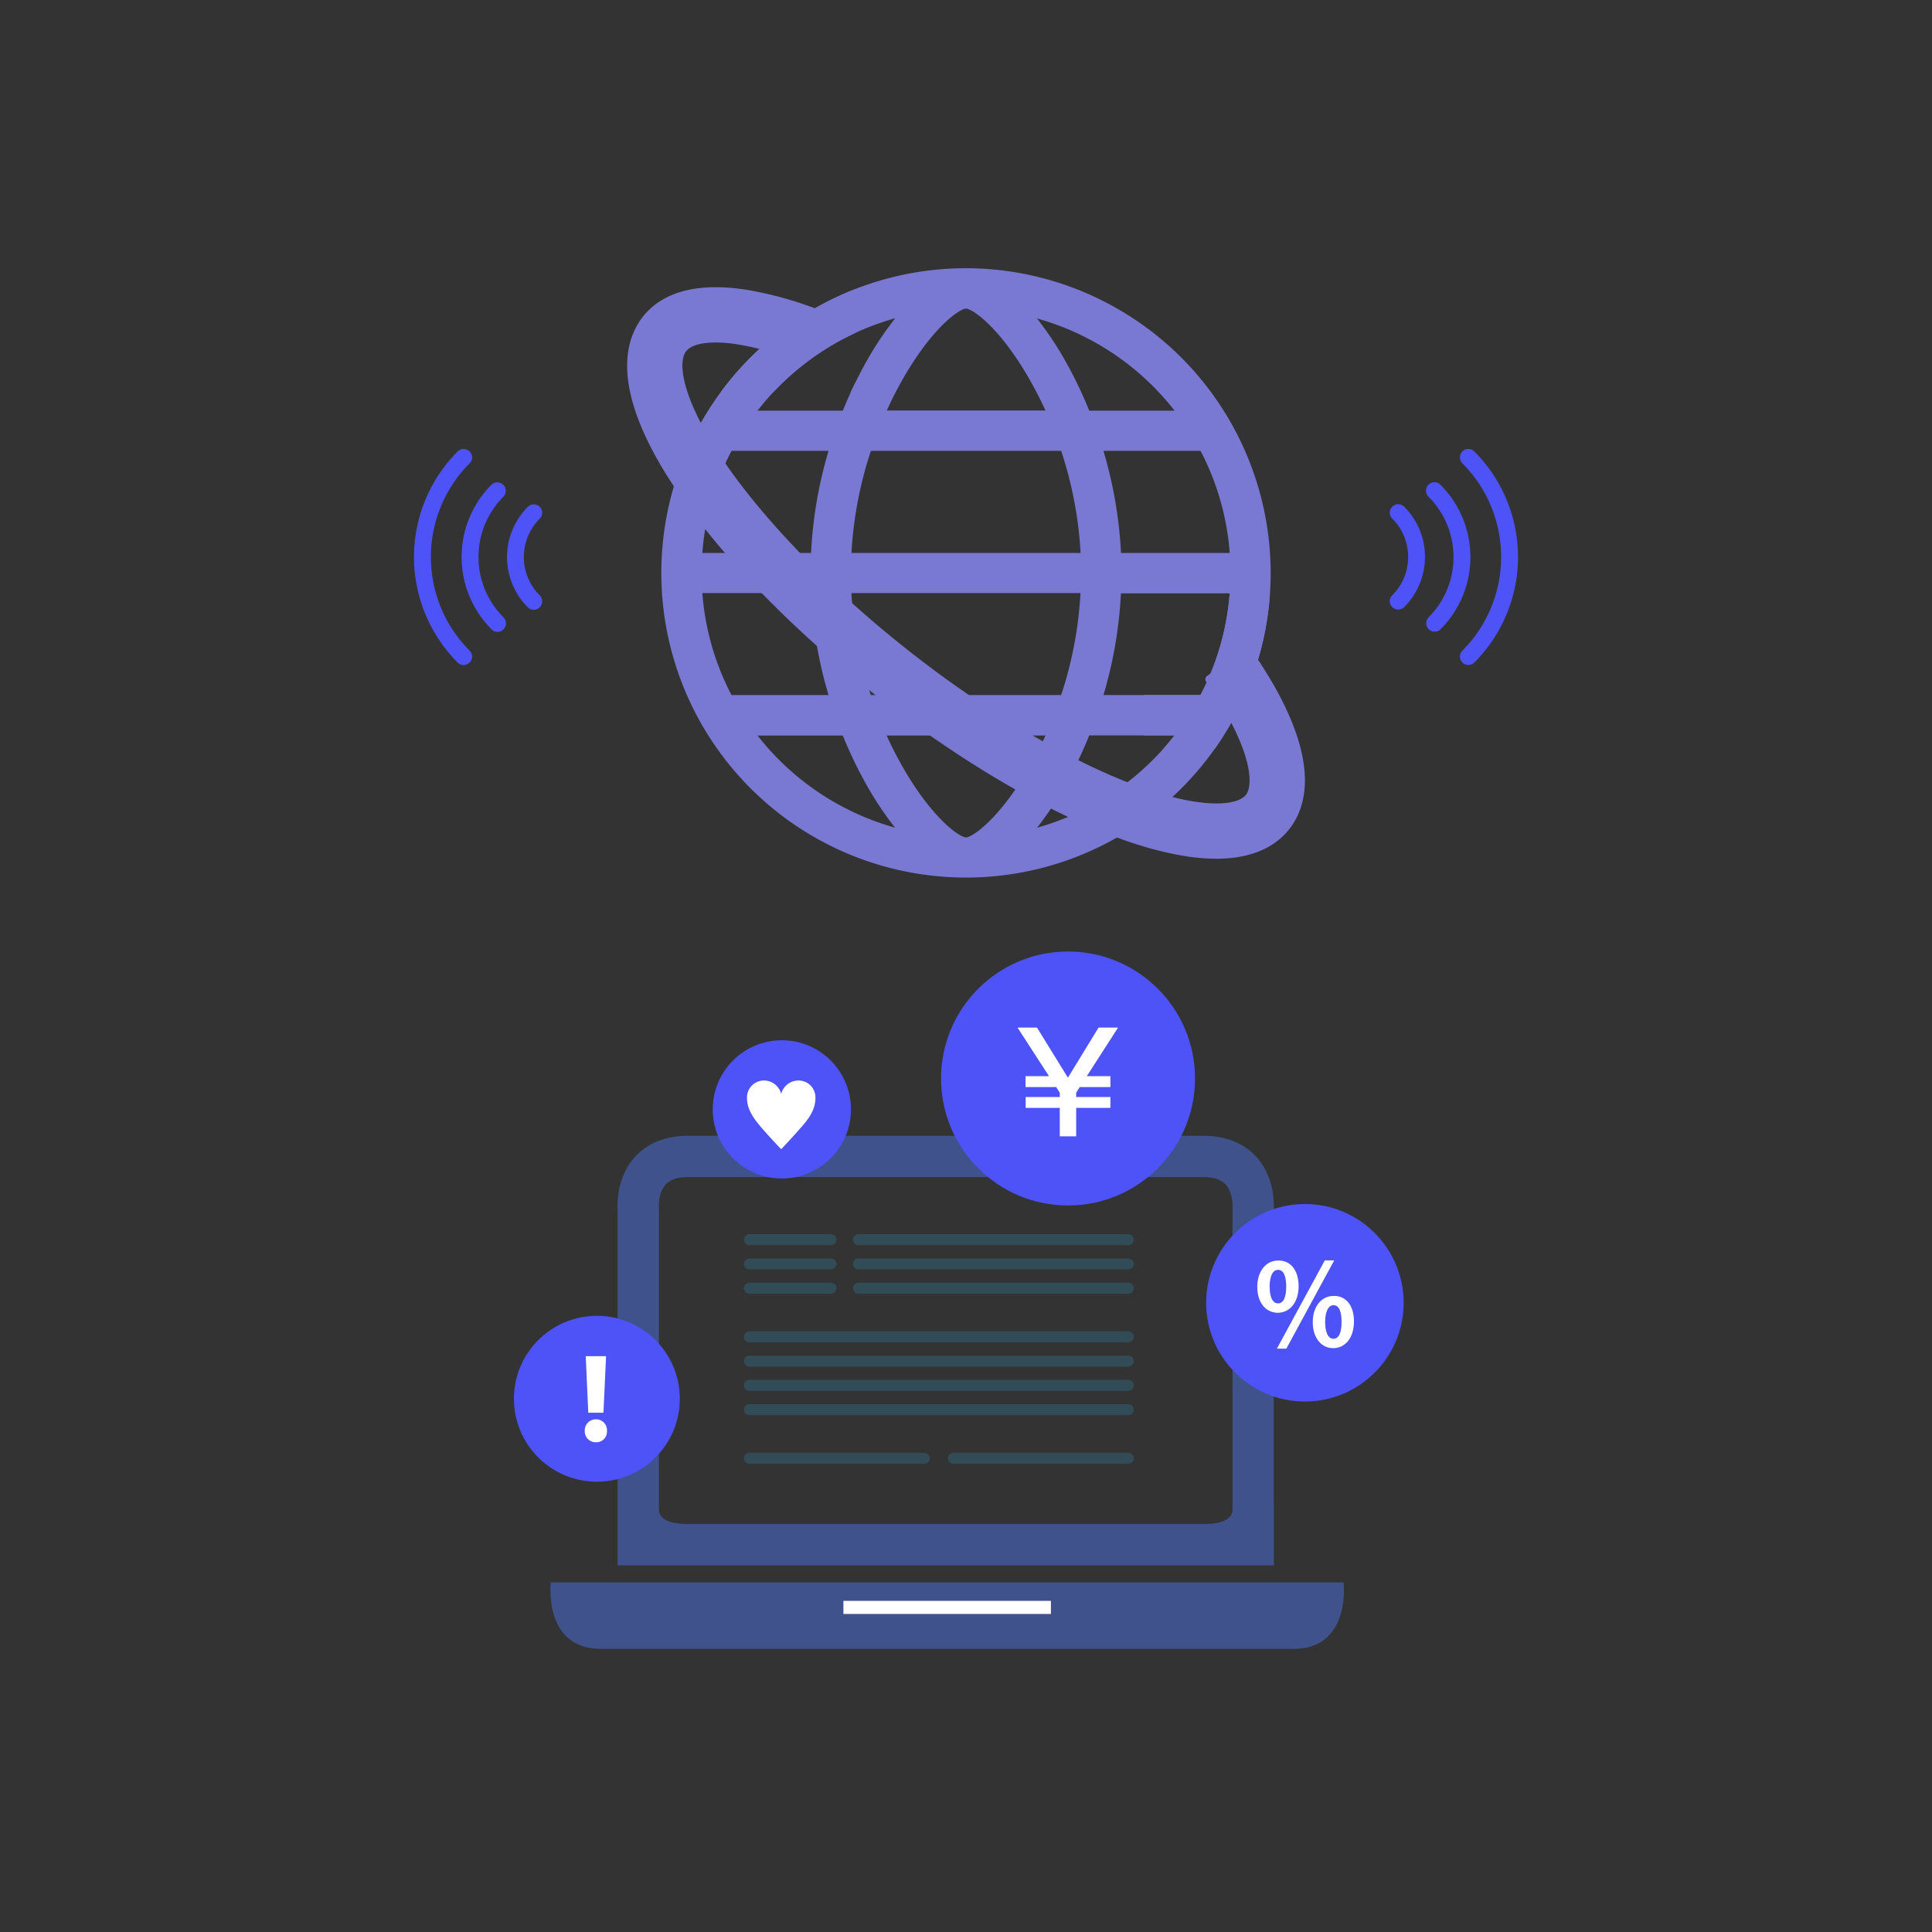 <svg id="デザイン" xmlns="http://www.w3.org/2000/svg" xmlns:xlink="http://www.w3.org/1999/xlink" viewBox="0 0 630 630"><rect x="0" y="0" width="630" height="630" fill="#333333" stroke="none"/><defs><style>.cls-1,.cls-7{fill:none;}.cls-2{fill:#3f528c;}.cls-3{clip-path:url(#clip-path);}.cls-4{clip-path:url(#clip-path-2);}.cls-5{fill:#fff;}.cls-6{fill:#4d53f7;}.cls-7{stroke:#314b57;stroke-linecap:round;stroke-width:3.6px;}.cls-8{fill:#7979d3;stroke:#7979d3;stroke-linejoin:round;stroke-width:2.7px;}</style><clipPath id="clip-path"><rect class="cls-1" x="216.96" y="77.59" width="61.96" height="50.2"/></clipPath><clipPath id="clip-path-2"><rect class="cls-1" x="373" y="194.02" width="47.45" height="50.2"/></clipPath></defs><path class="cls-2" d="M315,88.81a98,98,0,1,0,98,98A98.15,98.15,0,0,0,315,88.81Zm0,185.62c-3,0-12.58-7.19-22.3-24.51a123.76,123.76,0,0,1-5.65-11.44H343a123.76,123.76,0,0,1-5.65,11.44C327.58,267.24,318,274.43,315,274.43ZM283,228a129.24,129.24,0,0,1-6.79-35.95h77.54A129.24,129.24,0,0,1,347,228Zm-55.44-35.95h38.19A139.16,139.16,0,0,0,272,228H237.72A87,87,0,0,1,227.58,192.08ZM315,99.27c3,0,12.58,7.19,22.3,24.51A122.5,122.5,0,0,1,343,135.22h-55.9a122.5,122.5,0,0,1,5.65-11.44C302.42,106.46,312,99.27,315,99.27Zm32,46.4a129.24,129.24,0,0,1,6.79,36H276.23a129.24,129.24,0,0,1,6.79-36Zm-81.21,36H227.58a87,87,0,0,1,10.14-36H272A139.16,139.16,0,0,0,265.77,181.62Zm98.46,10.46h38.19A87.14,87.14,0,0,1,392.28,228H358A139.16,139.16,0,0,0,364.23,192.08Zm0-10.46a139.16,139.16,0,0,0-6.26-36h34.31a87.1,87.1,0,0,1,10.14,36Zm21.47-46.4H354.27a137,137,0,0,0-7.85-16.55,106.86,106.86,0,0,0-11.93-17.21A87.79,87.79,0,0,1,385.7,135.22Zm-90.19-33.76a106.86,106.86,0,0,0-11.93,17.21,137,137,0,0,0-7.85,16.55H244.3A87.79,87.79,0,0,1,295.51,101.46Zm-51.21,137h31.43A137,137,0,0,0,283.58,255a107.31,107.31,0,0,0,11.93,17.21A87.79,87.79,0,0,1,244.3,238.48Zm90.19,33.76A107.31,107.31,0,0,0,346.42,255a137,137,0,0,0,7.85-16.55H385.7A87.79,87.79,0,0,1,334.49,272.24Z"/><path class="cls-2" d="M396.59,278.67a63,63,0,0,1-9.73-.81C367,274.79,340.62,263,312.62,244.54,285,226.35,258.74,203.78,238.79,181c-28-32-38.66-58.26-30-74,3.81-6.94,12.88-14.51,34.37-11.19a119.71,119.71,0,0,1,23.5,6.52l-5.44,14.34a104.06,104.06,0,0,0-20.41-5.7c-9.78-1.52-16.56-.27-18.59,3.42-4,7.2,3.16,28,28.13,56.48,19.07,21.78,44.18,43.39,70.72,60.84,25.82,17,50.66,28.27,68.16,31,9.53,1.48,16.25.33,18.42-3.14,2.88-4.6,1.14-17.33-13.24-38.07l12.6-8.74c20.86,30.1,18.93,46.49,13.64,54.94C417.32,273,410.52,278.67,396.59,278.67Z"/><g class="cls-3"><path class="cls-2" d="M315,88.81a98,98,0,1,0,98,98A98.15,98.15,0,0,0,315,88.81Zm0,185.62c-3,0-12.58-7.19-22.3-24.51a123.76,123.76,0,0,1-5.65-11.44H343a123.76,123.76,0,0,1-5.65,11.44C327.58,267.24,318,274.43,315,274.43ZM283,228a129.24,129.24,0,0,1-6.79-35.95h77.54A129.24,129.24,0,0,1,347,228Zm-55.44-35.95h38.19A139.16,139.16,0,0,0,272,228H237.72A87,87,0,0,1,227.58,192.08ZM315,99.27c3,0,12.58,7.19,22.3,24.51A122.5,122.5,0,0,1,343,135.22h-55.9a122.5,122.5,0,0,1,5.65-11.44C302.42,106.46,312,99.27,315,99.27Zm32,46.4a129.24,129.24,0,0,1,6.79,36H276.23a129.24,129.24,0,0,1,6.79-36Zm-81.21,36H227.58a87,87,0,0,1,10.14-36H272A139.16,139.16,0,0,0,265.77,181.62Zm98.46,10.46h38.19A87.14,87.14,0,0,1,392.28,228H358A139.16,139.16,0,0,0,364.23,192.08Zm0-10.46a139.16,139.16,0,0,0-6.26-36h34.31a87.1,87.1,0,0,1,10.14,36Zm21.47-46.4H354.27a137,137,0,0,0-7.85-16.55,106.86,106.86,0,0,0-11.93-17.21A87.79,87.79,0,0,1,385.7,135.22Zm-90.19-33.76a106.86,106.86,0,0,0-11.93,17.21,137,137,0,0,0-7.85,16.55H244.3A87.79,87.79,0,0,1,295.51,101.46Zm-51.21,137h31.43A137,137,0,0,0,283.58,255a107.31,107.31,0,0,0,11.93,17.21A87.79,87.79,0,0,1,244.3,238.48Zm90.19,33.76A107.31,107.31,0,0,0,346.42,255a137,137,0,0,0,7.85-16.55H385.7A87.79,87.79,0,0,1,334.49,272.24Z"/></g><g class="cls-4"><path class="cls-2" d="M315,88.81a98,98,0,1,0,98,98A98.15,98.15,0,0,0,315,88.81Zm0,185.62c-3,0-12.58-7.19-22.3-24.51a123.76,123.76,0,0,1-5.65-11.44H343a123.76,123.76,0,0,1-5.65,11.44C327.58,267.24,318,274.43,315,274.43ZM283,228a129.24,129.24,0,0,1-6.79-35.95h77.54A129.24,129.24,0,0,1,347,228Zm-55.44-35.95h38.19A139.16,139.16,0,0,0,272,228H237.72A87,87,0,0,1,227.58,192.08ZM315,99.27c3,0,12.58,7.19,22.3,24.51A122.5,122.5,0,0,1,343,135.22h-55.9a122.5,122.5,0,0,1,5.65-11.44C302.42,106.46,312,99.27,315,99.27Zm32,46.4a129.24,129.24,0,0,1,6.79,36H276.23a129.24,129.24,0,0,1,6.79-36Zm-81.21,36H227.58a87,87,0,0,1,10.14-36H272A139.16,139.16,0,0,0,265.77,181.62Zm98.46,10.46h38.19A87.14,87.14,0,0,1,392.28,228H358A139.16,139.16,0,0,0,364.23,192.08Zm0-10.46a139.16,139.16,0,0,0-6.26-36h34.31a87.1,87.1,0,0,1,10.14,36Zm21.47-46.4H354.27a137,137,0,0,0-7.85-16.55,106.86,106.86,0,0,0-11.93-17.21A87.79,87.79,0,0,1,385.7,135.22Zm-90.19-33.76a106.86,106.86,0,0,0-11.93,17.21,137,137,0,0,0-7.85,16.55H244.3A87.79,87.79,0,0,1,295.51,101.46Zm-51.21,137h31.43A137,137,0,0,0,283.58,255a107.31,107.31,0,0,0,11.93,17.21A87.79,87.79,0,0,1,244.3,238.48Zm90.19,33.76A107.31,107.31,0,0,0,346.42,255a137,137,0,0,0,7.85-16.55H385.7A87.79,87.79,0,0,1,334.49,272.24Z"/></g><path class="cls-2" d="M438.13,516H179.59s-2.5,21.66,16.25,21.66H421.89C440.63,537.64,438.13,516,438.13,516Z"/><path class="cls-2" d="M415.35,489.8V394.5c.13-2.09.25-10.78-5.75-17.34-2.83-3.1-8.13-6.8-17.23-6.8h-168c-9.11,0-14.4,3.7-17.24,6.8-6,6.56-5.87,15.26-5.74,17.34v95.3h0v20.64H415.39V489.8ZM217.1,386.2c1.47-1.57,3.92-2.37,7.26-2.37h168c3.34,0,5.78.8,7.26,2.37,2.14,2.3,2.37,6.21,2.28,7.46l0,.3v97.8l-.07.11.09.47a3.69,3.69,0,0,1-1,2.39c-1.41,1.45-4.43,2.25-8.52,2.25h-168c-4.09,0-7.12-.8-8.53-2.25a3.69,3.69,0,0,1-1-2.35l0-.05V394l0-.3C214.73,392.41,215,388.5,217.1,386.2Z"/><rect class="cls-5" x="275.03" y="522.02" width="67.66" height="4.27"/><circle class="cls-6" cx="348.27" cy="351.68" r="41.41"/><path class="cls-5" d="M362.09,357.72v3.55H350.93v9.27h-5.35v-9.27H334.46v-3.55h11.12v-1.4l-1.17-1.84h-10v-3.56h7.65l-10.26-15.84h6.35l10.08,16.34,10-16.34h6.35L354.4,350.92h7.69v3.56h-10l-1.17,1.84v1.4Z"/><circle class="cls-6" cx="254.95" cy="361.75" r="22.54"/><path class="cls-5" d="M254.72,356.72a5.84,5.84,0,0,1,5.77-4.38A5.5,5.5,0,0,1,265.9,358c0,3.73-2,6.49-4.13,9s-6,6.66-7,7.7h-.06c-1-1-5-5.27-7-7.7s-4.13-5.3-4.13-9a5.53,5.53,0,0,1,5.44-5.66,5.79,5.79,0,0,1,5.71,4.38Z"/><circle class="cls-6" cx="425.51" cy="424.82" r="32.2"/><path class="cls-5" d="M423.46,419.36c0,5.8-3.26,8.72-6.78,8.72-3.93,0-6.7-3.37-6.7-8.39s2.7-8.65,6.85-8.65C421.33,411,423.46,414.86,423.46,419.36Zm-9.43.41c0,3.07.89,5.24,2.73,5.24s2.66-2.17,2.66-5.47c0-3-.68-5.46-2.66-5.46C414.44,414.08,414,417.56,414,419.77Zm5.43,20h-3.08L432,411h3.07Zm22.05-8.92c0,5.85-3.22,8.77-6.74,8.77-3.93,0-6.7-3.41-6.7-8.43s2.69-8.61,6.85-8.61C439.41,422.54,441.51,426.36,441.51,430.81Zm-9.4.23c0,3.22.9,5.47,2.73,5.47s2.63-2.21,2.63-5.47c0-3-.64-5.47-2.63-5.47S432.11,428.42,432.11,431Z"/><circle class="cls-6" cx="194.63" cy="456.12" r="27.05"/><path class="cls-5" d="M190.69,466.59a3.58,3.58,0,0,1,3.62-3.77,3.54,3.54,0,0,1,3.61,3.77,3.48,3.48,0,0,1-3.61,3.72A3.55,3.55,0,0,1,190.69,466.59Zm6.09-5.92h-4.95L191,442.22h6.63Z"/><line class="cls-7" x1="244.37" y1="404.24" x2="270.96" y2="404.24"/><line class="cls-7" x1="244.37" y1="412.16" x2="270.96" y2="412.16"/><line class="cls-7" x1="244.37" y1="420.08" x2="270.96" y2="420.08"/><line class="cls-7" x1="244.37" y1="435.92" x2="367.92" y2="435.92"/><line class="cls-7" x1="244.37" y1="443.84" x2="367.92" y2="443.84"/><line class="cls-7" x1="244.37" y1="451.76" x2="367.92" y2="451.76"/><line class="cls-7" x1="244.37" y1="459.68" x2="367.92" y2="459.68"/><line class="cls-7" x1="244.37" y1="475.52" x2="301.39" y2="475.52"/><line class="cls-7" x1="310.9" y1="475.52" x2="367.92" y2="475.52"/><line class="cls-7" x1="279.95" y1="404.24" x2="367.92" y2="404.24"/><line class="cls-7" x1="279.95" y1="412.16" x2="367.92" y2="412.16"/><line class="cls-7" x1="279.95" y1="420.08" x2="367.92" y2="420.08"/><path class="cls-6" d="M453.19,196.06a2.72,2.72,0,0,1,.81-1.95,17.68,17.68,0,0,0,0-25,2.75,2.75,0,0,1,3.89-3.9,23.18,23.18,0,0,1,0,32.76,2.76,2.76,0,0,1-4.7-1.94Z"/><path class="cls-6" d="M465,160a2.75,2.75,0,0,1,4.7-1.95,33.36,33.36,0,0,1,0,47.2,2.76,2.76,0,0,1-3.9-3.9,27.84,27.84,0,0,0,0-39.4A2.77,2.77,0,0,1,465,160Z"/><path class="cls-6" d="M476.06,214.1a2.74,2.74,0,0,1,.81-1.95,43.23,43.23,0,0,0,0-61.06,2.75,2.75,0,1,1,3.89-3.89,48.72,48.72,0,0,1,0,68.85,2.76,2.76,0,0,1-4.7-2Z"/><path class="cls-6" d="M176.81,167.19a2.76,2.76,0,0,1-.81,1.95,17.68,17.68,0,0,0,0,25,2.75,2.75,0,0,1-3.89,3.89,23.18,23.18,0,0,1,0-32.76,2.76,2.76,0,0,1,4.7,1.95Z"/><path class="cls-6" d="M165,203.27a2.75,2.75,0,0,1-4.7,1.95,33.36,33.36,0,0,1,0-47.2,2.76,2.76,0,0,1,3.9,3.9,27.84,27.84,0,0,0,0,39.4A2.79,2.79,0,0,1,165,203.27Z"/><path class="cls-6" d="M153.94,149.15a2.72,2.72,0,0,1-.81,1.94,43.23,43.23,0,0,0,0,61.06,2.75,2.75,0,1,1-3.89,3.9,48.72,48.72,0,0,1,0-68.85,2.76,2.76,0,0,1,4.7,2Z"/><rect class="cls-1" x="88.2" y="87.64" width="453.6" height="453.6"/><path class="cls-8" d="M315,88.81a98,98,0,1,0,98,98A98.15,98.15,0,0,0,315,88.81Zm0,185.62c-3,0-12.58-7.19-22.3-24.51a123.76,123.76,0,0,1-5.65-11.44H343a123.76,123.76,0,0,1-5.65,11.44C327.58,267.24,318,274.43,315,274.43ZM283,228a129.24,129.24,0,0,1-6.79-35.95h77.54A129.24,129.24,0,0,1,347,228Zm-55.44-35.95h38.19A139.16,139.16,0,0,0,272,228H237.72A87,87,0,0,1,227.58,192.08ZM315,99.27c3,0,12.58,7.19,22.3,24.51A122.5,122.5,0,0,1,343,135.22h-55.9a122.5,122.5,0,0,1,5.65-11.44C302.42,106.46,312,99.27,315,99.27Zm32,46.4a129.24,129.24,0,0,1,6.79,36H276.23a129.24,129.24,0,0,1,6.79-36Zm-81.21,36H227.58a87,87,0,0,1,10.14-36H272A139.16,139.16,0,0,0,265.77,181.62Zm98.46,10.46h38.19A87.14,87.14,0,0,1,392.28,228H358A139.16,139.16,0,0,0,364.23,192.08Zm0-10.46a139.16,139.16,0,0,0-6.26-36h34.31a87.1,87.1,0,0,1,10.14,36Zm21.47-46.4H354.27a137,137,0,0,0-7.85-16.55,106.86,106.86,0,0,0-11.93-17.21A87.79,87.79,0,0,1,385.7,135.22Zm-90.19-33.76a106.86,106.86,0,0,0-11.93,17.21,137,137,0,0,0-7.85,16.55H244.3A87.79,87.79,0,0,1,295.51,101.46Zm-51.21,137h31.43A137,137,0,0,0,283.58,255a107.31,107.31,0,0,0,11.93,17.21A87.79,87.79,0,0,1,244.3,238.48Zm90.19,33.76A107.31,107.31,0,0,0,346.42,255a137,137,0,0,0,7.85-16.55H385.7A87.79,87.79,0,0,1,334.49,272.24Z"/><path class="cls-8" d="M396.59,278.67a63,63,0,0,1-9.73-.81C367,274.79,340.62,263,312.62,244.54,285,226.35,258.74,203.78,238.79,181c-28-32-38.66-58.26-30-74,3.81-6.94,12.88-14.51,34.37-11.19a119.71,119.71,0,0,1,23.5,6.52l-5.44,14.34a104.06,104.06,0,0,0-20.41-5.7c-9.78-1.52-16.56-.27-18.59,3.42-4,7.2,3.16,28,28.13,56.48,19.07,21.78,44.18,43.39,70.72,60.84,25.82,17,50.66,28.27,68.16,31,9.53,1.48,16.25.33,18.42-3.14,2.88-4.6,1.14-17.33-13.24-38.07l12.6-8.74c20.86,30.1,18.93,46.49,13.64,54.94C417.32,273,410.52,278.67,396.59,278.67Z"/><g class="cls-3"><path class="cls-8" d="M315,88.81a98,98,0,1,0,98,98A98.15,98.15,0,0,0,315,88.81Zm0,185.62c-3,0-12.58-7.19-22.3-24.51a123.76,123.76,0,0,1-5.65-11.44H343a123.76,123.76,0,0,1-5.65,11.44C327.58,267.24,318,274.43,315,274.43ZM283,228a129.24,129.24,0,0,1-6.79-35.95h77.54A129.24,129.24,0,0,1,347,228Zm-55.44-35.95h38.19A139.16,139.16,0,0,0,272,228H237.72A87,87,0,0,1,227.58,192.08ZM315,99.27c3,0,12.58,7.19,22.3,24.51A122.5,122.5,0,0,1,343,135.22h-55.9a122.5,122.5,0,0,1,5.65-11.44C302.42,106.46,312,99.27,315,99.27Zm32,46.4a129.24,129.24,0,0,1,6.79,36H276.23a129.24,129.24,0,0,1,6.79-36Zm-81.21,36H227.58a87,87,0,0,1,10.14-36H272A139.16,139.16,0,0,0,265.77,181.62Zm98.46,10.46h38.19A87.14,87.14,0,0,1,392.28,228H358A139.16,139.16,0,0,0,364.23,192.08Zm0-10.46a139.16,139.16,0,0,0-6.26-36h34.31a87.1,87.1,0,0,1,10.14,36Zm21.47-46.4H354.27a137,137,0,0,0-7.85-16.55,106.86,106.86,0,0,0-11.93-17.21A87.79,87.79,0,0,1,385.7,135.22Zm-90.19-33.76a106.86,106.86,0,0,0-11.93,17.21,137,137,0,0,0-7.85,16.55H244.3A87.79,87.79,0,0,1,295.51,101.46Zm-51.21,137h31.43A137,137,0,0,0,283.58,255a107.31,107.31,0,0,0,11.93,17.21A87.79,87.79,0,0,1,244.3,238.48Zm90.19,33.76A107.31,107.31,0,0,0,346.42,255a137,137,0,0,0,7.85-16.55H385.7A87.79,87.79,0,0,1,334.49,272.24Z"/></g><g class="cls-4"><path class="cls-8" d="M315,88.81a98,98,0,1,0,98,98A98.15,98.15,0,0,0,315,88.81Zm0,185.62c-3,0-12.58-7.19-22.3-24.51a123.76,123.76,0,0,1-5.65-11.44H343a123.76,123.76,0,0,1-5.65,11.44C327.58,267.24,318,274.43,315,274.43ZM283,228a129.24,129.24,0,0,1-6.79-35.95h77.54A129.24,129.24,0,0,1,347,228Zm-55.44-35.95h38.19A139.16,139.16,0,0,0,272,228H237.72A87,87,0,0,1,227.58,192.08ZM315,99.27c3,0,12.58,7.19,22.3,24.51A122.5,122.5,0,0,1,343,135.22h-55.9a122.5,122.5,0,0,1,5.65-11.44C302.42,106.46,312,99.27,315,99.27Zm32,46.4a129.24,129.24,0,0,1,6.79,36H276.23a129.24,129.24,0,0,1,6.79-36Zm-81.21,36H227.58a87,87,0,0,1,10.14-36H272A139.16,139.16,0,0,0,265.77,181.62Zm98.46,10.46h38.19A87.14,87.14,0,0,1,392.28,228H358A139.16,139.16,0,0,0,364.23,192.08Zm0-10.46a139.16,139.16,0,0,0-6.26-36h34.31a87.1,87.1,0,0,1,10.14,36Zm21.47-46.4H354.27a137,137,0,0,0-7.85-16.55,106.86,106.86,0,0,0-11.93-17.21A87.79,87.79,0,0,1,385.7,135.22Zm-90.19-33.76a106.86,106.86,0,0,0-11.93,17.21,137,137,0,0,0-7.85,16.55H244.3A87.79,87.79,0,0,1,295.51,101.46Zm-51.21,137h31.43A137,137,0,0,0,283.58,255a107.31,107.31,0,0,0,11.93,17.21A87.79,87.79,0,0,1,244.3,238.48Zm90.19,33.76A107.31,107.31,0,0,0,346.42,255a137,137,0,0,0,7.85-16.55H385.7A87.79,87.79,0,0,1,334.49,272.24Z"/></g></svg>